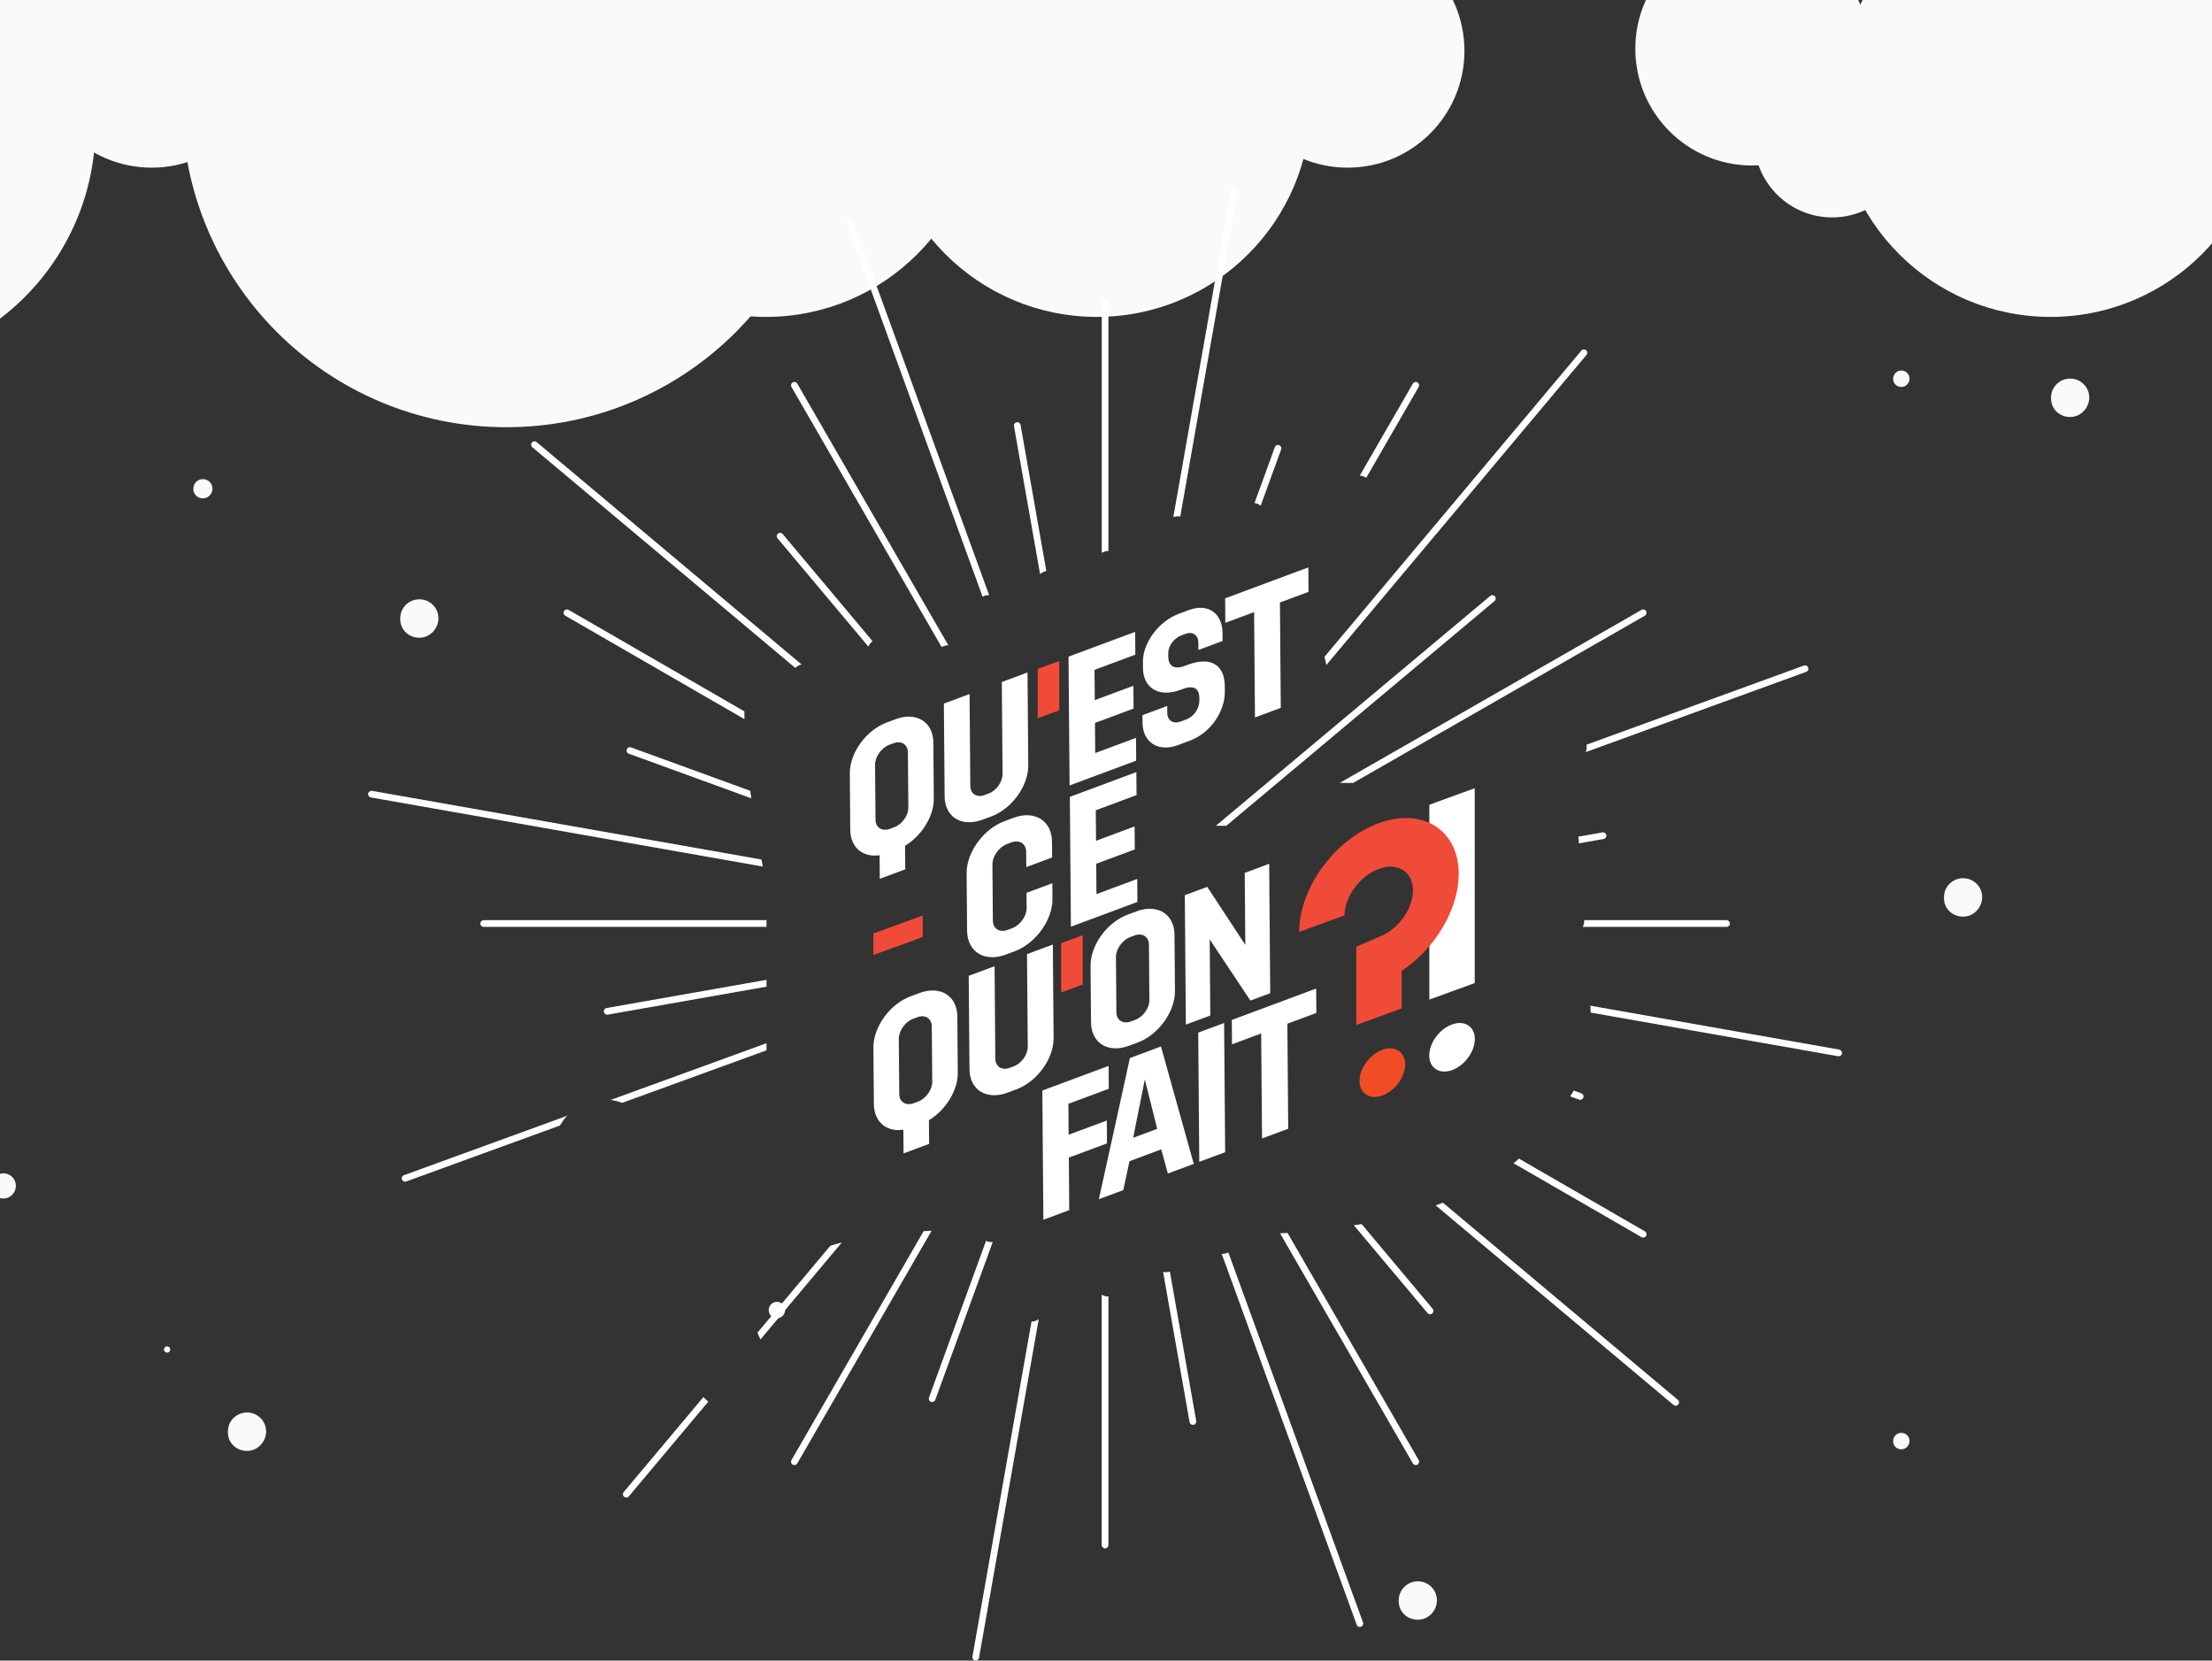 <?xml version="1.0" encoding="utf-8"?>
<!-- Generator: Adobe Illustrator 16.0.0, SVG Export Plug-In . SVG Version: 6.00 Build 0)  -->
<!DOCTYPE svg PUBLIC "-//W3C//DTD SVG 1.1//EN" "http://www.w3.org/Graphics/SVG/1.1/DTD/svg11.dtd">
<svg version="1.1" id="Layer_1" xmlns="http://www.w3.org/2000/svg" xmlns:xlink="http://www.w3.org/1999/xlink" x="0px" y="0px"
	 width="1022.792px" height="767.709px" viewBox="0 0 1022.792 767.709" enable-background="new 0 0 1022.792 767.709"
	 xml:space="preserve">
<rect x="0" y="0" width="1022.792" height="767.709" fill="#333333" stroke="none"/>
<path fill="#FAFBF8" d="M384.131,47.517c0,82.84-67.154,149.993-149.993,149.993c-82.838,0-149.992-67.153-149.992-149.993
	c0-82.838,67.154-149.991,149.992-149.991C316.977-102.474,384.131-35.321,384.131,47.517"/>
<path fill="#FAFBF8" d="M453.134,47.517c0,54.675-44.322,98.995-98.996,98.995c-54.674,0-98.995-44.32-98.995-98.995
	c0-54.673,44.321-98.994,98.995-98.994C408.812-51.477,453.134-7.156,453.134,47.517"/>
<path fill="#FAFBF8" d="M606.134,47.517c0,54.675-44.322,98.995-98.996,98.995s-98.995-44.32-98.995-98.995
	c0-54.673,44.321-98.994,98.995-98.994S606.134-7.156,606.134,47.517"/>
<path fill="#FAFBF8" d="M864.136,22.517c0,29.822-24.176,53.998-53.997,53.998c-29.822,0-53.998-24.176-53.998-53.998
	c0-29.82,24.176-53.996,53.998-53.996C839.96-31.479,864.136-7.303,864.136,22.517"/>
<path fill="#FAFBF8" d="M883.137,64.517c0,19.883-16.117,35.999-35.998,35.999c-19.882,0-35.998-16.116-35.998-35.999
	c0-19.881,16.116-35.997,35.998-35.997C867.02,28.52,883.137,44.636,883.137,64.517"/>
<path fill="#FAFBF8" d="M1047.134,47.517c0,54.675-44.322,98.995-98.995,98.995c-54.675,0-98.995-44.32-98.995-98.995
	c0-54.673,44.32-98.994,98.995-98.994C1002.812-51.477,1047.134-7.156,1047.134,47.517"/>
<path fill="#FAFBF8" d="M677.136,23.517c0,29.822-24.176,53.998-53.997,53.998c-29.822,0-53.998-24.176-53.998-53.998
	c0-29.82,24.176-53.996,53.998-53.996C652.96-30.479,677.136-6.303,677.136,23.517"/>
<path fill="#FAFBF8" d="M124.135,23.517c0,29.822-24.175,53.998-53.997,53.998c-29.822,0-53.998-24.176-53.998-53.998
	c0-29.82,24.176-53.996,53.998-53.996C99.96-30.479,124.135-6.303,124.135,23.517"/>
<path fill="#FAFBF8" d="M44.135,58.329c0,61.749-50.058,111.809-111.808,111.809S-179.48,120.078-179.48,58.329
	c0-61.75,50.058-111.809,111.808-111.809S44.135-3.421,44.135,58.329"/>
<path fill="#FAFBF8" d="M898.87,414.78v0.479c0,4.836,3.947,8.523,8.84,8.523c4.873,0,8.82-4.166,8.82-9.002
	c0-4.846-3.947-8.762-8.82-8.762C902.817,406.019,898.87,409.935,898.87,414.78"/>
<path fill="#FAFBF8" d="M105.38,661.784v0.479c0,4.838,3.947,8.523,8.84,8.523c4.873,0,8.82-4.166,8.82-9.002
	c0-4.846-3.947-8.762-8.82-8.762C109.327,653.022,105.38,656.938,105.38,661.784"/>
<path fill="#FAFBF8" d="M185.067,285.836v0.479c0,4.836,3.947,8.523,8.84,8.523c4.873,0,8.82-4.166,8.82-9.003
	c0-4.846-3.947-8.762-8.82-8.762C189.014,277.075,185.067,280.991,185.067,285.836"/>
<path fill="#FAFBF8" d="M948.368,183.792v0.479c0,4.836,3.946,8.523,8.84,8.523c4.873,0,8.819-4.166,8.819-9.003
	c0-4.846-3.946-8.763-8.819-8.763C952.314,175.029,948.368,178.946,948.368,183.792"/>
<path fill="#FAFBF8" d="M89.409,225.896v0.24c0,2.418,1.973,4.263,4.42,4.263c2.437,0,4.41-2.083,4.41-4.503
	c0-2.422-1.973-4.381-4.41-4.381C91.382,221.515,89.409,223.474,89.409,225.896"/>
<path fill="#FAFBF8" d="M-4.248,548.206v0.316c0,3.176,2.593,5.598,5.808,5.598c3.202,0,5.795-2.734,5.795-5.914
	c0-3.184-2.593-5.756-5.795-5.756C-1.655,542.45-4.248,545.022-4.248,548.206"/>
<path fill="#FAFBF8" d="M75.818,623.87v0.078c0,0.795,0.648,1.402,1.452,1.402c0.801,0,1.449-0.686,1.449-1.48
	s-0.648-1.438-1.449-1.438C76.466,622.433,75.818,623.075,75.818,623.87"/>
<path fill="#FAFBF8" d="M875.368,666.185v0.215c0,2.066,1.691,3.641,3.787,3.641c2.087,0,3.778-1.785,3.778-3.855
	s-1.691-3.754-3.778-3.754C877.06,662.431,875.368,664.114,875.368,666.185"/>
<path fill="#FAFBF8" d="M875.368,175.042v0.215c0,2.065,1.691,3.641,3.787,3.641c2.087,0,3.778-1.784,3.778-3.855
	c0-2.07-1.691-3.754-3.778-3.754C877.06,171.288,875.368,172.971,875.368,175.042"/>
<path fill="#FAFBF8" d="M355.46,605.612v0.215c0,2.066,1.691,3.641,3.786,3.641c2.088,0,3.779-1.783,3.779-3.855
	c0-2.07-1.691-3.754-3.779-3.754C357.151,601.858,355.46,603.542,355.46,605.612"/>
<path fill="#FFFFFF" d="M404.819,378.993c0.034,3.656,3.066,5.537,6.733,4.17l1.92-0.715c3.668-1.367,6.562-5.447,6.533-9.107
	l-0.204-25.447c-0.034-3.66-2.983-5.648-6.644-4.283l-1.922,0.715c-3.668,1.363-6.649,5.557-6.619,9.217L404.819,378.993z
	 M406.711,395.388c-7.767,1.141-13.489-3.57-13.561-11.801l-0.21-25.949c-0.079-9.562,7.523-20.064,17.125-23.639l4.084-1.518
	c9.508-3.541,17.336,1.219,17.411,10.781l0.214,25.951c0.068,8.148-5.644,17.199-13.299,21.799l0.092,10.891l-11.766,4.381
	L406.711,395.388z"/>
<path fill="#FFFFFF" d="M475.104,310.89l0.349,42.926c0.076,9.572-7.608,20.107-17.128,23.648l-4.045,1.506
	c-9.604,3.57-17.417-1.191-17.493-10.77l-0.351-42.92l11.875-4.418l0.353,42.5c0.026,3.611,2.995,5.539,6.534,4.223l1.943-0.723
	c3.625-1.348,6.459-5.438,6.428-9.047l-0.348-42.502L475.104,310.89z"/>
<polygon fill="#FFFFFF" points="494.069,303.575 524.87,292.114 524.96,302.656 506.091,309.677 506.206,323.677 524.055,317.034 
	524.139,327.577 506.292,334.22 506.403,348.142 525.266,341.124 525.354,351.663 494.557,363.126 "/>
<path fill="#FFFFFF" d="M528.264,330.64l11.44-4.26l0.024,3.248c0.032,3.406,2.709,5.248,6.138,3.973l2.586-0.965
	c3.753-1.395,6.146-5.201,6.117-8.867l-0.012-1.326c-0.032-3.658-2.223-5.932-7.484-3.971l-1.241,0.461
	c-10.512,3.91-17.257-1.424-17.326-9.904l-0.025-3.074c-0.076-8.9,7.467-18.793,16.477-22.144l4.669-1.739
	c9.09-3.386,15.576,1.544,15.654,10.603l0.023,3.664l-11.176,4.159l-0.027-3.41c-0.029-3.412-2.554-5.307-5.979-4.035l-1.917,0.715
	c-3.421,1.271-6.058,4.925-6.034,8.253l0.016,1.58c0.034,3.906,2.385,6.201,7.469,4.31l1.341-0.498
	c11.678-4.348,17.242,0.676,17.318,9.738l0.019,2.742c0.08,9.066-6.709,19.02-16.051,22.494l-5.668,2.109
	c-9.09,3.379-16.249-1.295-16.318-10.365L528.264,330.64z"/>
<polygon fill="#FFFFFF" points="579.882,282.984 566.579,287.935 566.482,276.629 604.955,262.313 605.042,273.624 591.817,278.543 
	592.215,327.255 580.279,331.698 "/>
<path fill="#FFFFFF" d="M486.58,408.331l0.058,7.311c0.084,9.688-7.785,20.549-17.511,24.168l-4.165,1.547
	c-9.729,3.621-17.714-1.34-17.795-11.027l-0.221-26.52c-0.074-9.779,7.787-20.547,17.509-24.164l4.173-1.551
	c9.723-3.619,17.719,1.246,17.797,11.023l0.062,7.309l-11.941,4.439l-0.057-7.051c-0.032-3.738-3.129-5.74-6.875-4.348l-1.965,0.73
	c-3.752,1.398-6.797,5.686-6.769,9.426l0.207,26.012c0.035,3.738,3.134,5.66,6.892,4.264l1.959-0.73
	c3.746-1.395,6.791-5.6,6.762-9.34l-0.057-7.055L486.58,408.331z"/>
<polygon fill="#FFFFFF" points="494.68,368.399 525.433,356.956 525.52,367.589 506.675,374.599 506.794,388.706 524.614,382.075 
	524.703,392.704 506.878,399.333 506.991,413.36 525.832,406.347 525.921,416.978 495.165,428.419 "/>
<path fill="#FFFFFF" d="M415.802,505.815c0.027,3.676,3.07,5.564,6.757,4.189l1.93-0.719c3.685-1.369,6.593-5.473,6.566-9.145
	l-0.21-25.572c-0.031-3.674-2.991-5.674-6.678-4.301l-1.932,0.719c-3.682,1.373-6.672,5.584-6.643,9.258L415.802,505.815z
	 M417.699,522.29c-7.808,1.143-13.565-3.582-13.634-11.857l-0.216-26.066c-0.078-9.609,7.58-20.172,17.209-23.754l4.11-1.529
	c9.553-3.555,17.41,1.234,17.484,10.846l0.21,26.068c0.068,8.189-5.659,17.273-13.348,21.895l0.091,10.947l-11.814,4.396
	L417.699,522.29z"/>
<path fill="#FFFFFF" d="M486.822,436.669l0.35,43.182c0.081,9.629-7.649,20.219-17.229,23.789l-4.067,1.512
	c-9.665,3.594-17.524-1.197-17.603-10.832l-0.353-43.174l11.954-4.447l0.348,42.756c0.036,3.629,3.02,5.57,6.573,4.25l1.96-0.727
	c3.635-1.355,6.491-5.471,6.465-9.104l-0.347-42.758L486.822,436.669z"/>
<path fill="#FFFFFF" d="M516.206,468.034c0.031,3.678,3.069,5.564,6.754,4.193l1.93-0.717c3.69-1.377,6.598-5.477,6.566-9.148
	l-0.207-25.568c-0.034-3.676-2.985-5.678-6.677-4.307l-1.933,0.719c-3.682,1.375-6.674,5.586-6.646,9.262L516.206,468.034z
	 M521.467,422.833l4.108-1.529c9.553-3.557,17.408,1.232,17.486,10.844l0.217,26.064c0.072,9.533-7.656,20.201-17.214,23.756
	l-4.104,1.527c-9.644,3.592-17.41-1.312-17.489-10.844l-0.216-26.064C504.181,436.976,511.825,426.423,521.467,422.833"/>
<polygon fill="#FFFFFF" points="547.84,413.858 558.204,410.001 575.816,436.853 575.541,403.552 586.844,399.345 587.334,459.167 
	578.158,462.585 559.344,434.313 559.629,469.479 548.323,473.687 "/>
<polygon fill="#FFFFFF" points="481.954,504.177 512.596,492.774 512.685,503.353 494.003,510.306 494.116,524.606 511.771,518.038 
	511.857,528.61 494.206,535.181 494.405,559.466 482.44,563.917 "/>
<path fill="#FFFFFF" d="M523.953,526.021l11.118-4.135l-5.721-22.822L523.953,526.021z M536.933,531.376l-14.68,5.463l-2.868,13.375
	l-11.285,4.199l14.355-65.266l14.354-5.342l15.173,54.277l-11.977,4.459L536.933,531.376z"/>
<polygon fill="#FFFFFF" points="554.039,477.396 566.012,472.94 566.496,532.683 554.522,537.14 "/>
<polygon fill="#FFFFFF" points="583.148,477.786 569.653,482.808 569.561,471.538 608.568,457.024 608.66,468.296 595.252,473.282 
	595.651,521.835 583.542,526.341 "/>
<polygon fill="#F04A39" points="489.786,328.401 479.828,332.03 479.828,309.218 489.786,305.595 "/>
<polygon fill="#F04A39" points="500.622,455.19 490.663,458.815 490.663,436.007 500.622,432.382 "/>
<polygon fill="#F04A39" points="426.659,423.255 426.659,433.212 403.851,441.515 403.851,431.556 "/>
<polygon fill="#FFFFFF" points="660.904,372.052 660.91,462.128 681.887,454.491 681.881,364.413 "/>
<path fill="#F04A39" d="M637.598,380.534c-20.432,7.439-36.887,30.064-36.885,50.314l20.975-7.635
	c-0.003-8.682,7.23-18.363,15.912-21.523c8.679-3.162,15.731,1.324,15.731,10.002c0.002,7.779-5.785,16.574-13.558,20.488
	l-12.659,5.512l0.002,36.162l20.977-7.633v-17.359c15.365-10.115,26.399-28.416,26.396-44.871
	C674.489,383.739,657.85,373.165,637.598,380.534"/>
<path fill="#F04D25" d="M646.635,485.794l-0.48,0.523l0.428-0.584c-4.106-2.611-10.768-0.186-14.875,5.416
	c-4.106,5.605-4.106,12.264,0,14.877l0.382-0.523l-0.331,0.58v0.002c4.11,2.613,10.77,0.188,14.877-5.412
	C650.739,495.065,650.739,488.405,646.635,485.794"/>
<path fill="#FFFFFF" d="M678.865,474.062l-0.481,0.523l0.427-0.584c-4.104-2.611-10.766-0.186-14.874,5.414
	c-4.106,5.607-4.106,12.266,0,14.877l0.384-0.52l-0.332,0.58v0.002c4.109,2.611,10.769,0.188,14.877-5.418
	C682.97,483.335,682.97,476.673,678.865,474.062"/>
<path fill="#FFFFFF" d="M354.424,425.413H223.646c-0.853,0-1.548,0.695-1.548,1.549c0,0.852,0.695,1.547,1.548,1.547h130.777
	V425.413z"/>
<path fill="#FFFFFF" d="M761.139,282.525c-0.428-0.75-1.423-0.995-2.117-0.568L619.47,361.962h6.198l134.901-77.322
	C761.312,284.215,761.565,283.267,761.139,282.525"/>
<path fill="#FFFFFF" d="M613.257,307.474L733.55,164.106c0.553-0.655,0.46-1.636-0.189-2.181c-0.646-0.56-1.656-0.458-2.178,0.19
	l-118.752,141.53C612.801,304.882,612.988,306.194,613.257,307.474"/>
<path fill="#FFFFFF" d="M798.296,425.413h-65.808c0.058,1.072-0.161,2.16-0.659,3.096h66.467c0.853,0,1.547-0.695,1.547-1.547
	C799.843,426.108,799.148,425.413,798.296,425.413"/>
<path fill="#FFFFFF" d="M354.424,452.989l-73.952,13.039c-0.844,0.158-1.405,0.965-1.255,1.801c0.134,0.758,0.781,1.277,1.523,1.277
	c0.088,0,0.182,0,0.269-0.014l73.415-12.943V452.989z"/>
<path fill="#FFFFFF" d="M700.94,536.917c-0.37,0.307-0.77,0.551-1.143,0.852l59.224,34.189c0.237,0.143,0.506,0.205,0.774,0.205
	c0.537,0,1.058-0.283,1.343-0.773c0.426-0.744,0.173-1.691-0.57-2.117l-58.26-33.631
	C701.835,536.038,701.423,536.528,700.94,536.917"/>
<path fill="#FFFFFF" d="M731.197,505.46l-3.523-1.283c-0.474,0.918-1.137,1.787-1.646,2.697l4.096,1.492
	c0.191,0.064,0.364,0.094,0.537,0.094c0.632,0,1.231-0.395,1.454-1.012C732.413,506.646,731.988,505.745,731.197,505.46"/>
<path fill="#FFFFFF" d="M354.424,482.288l-72.202,26.283c0.399,0.037,0.871,0.068,1.101,0.111c0.93,0.158,2.574,0.525,4.358,1.193
	l66.743-24.295V482.288z"/>
<path fill="#FFFFFF" d="M655.398,176.786c-0.71-0.427-1.704-0.182-2.115,0.568l-24.558,42.542c1.079,0.075,2.125,0.433,3.004,0.994
	l24.238-41.988C656.395,178.16,656.141,177.212,655.398,176.786"/>
<path fill="#FFFFFF" d="M346.905,365.603l-55.094-20.055c-0.83-0.314-1.698,0.113-1.983,0.924c-0.291,0.807,0.118,1.691,0.923,1.982
	l56.624,20.611C347.214,367.911,347.056,366.757,346.905,365.603"/>
<path fill="#FFFFFF" d="M836.085,308.628c-0.285-0.807-1.122-1.207-1.991-0.924l-100.511,36.582
	c0.194,1.117,0.069,2.332-0.373,3.434l101.958-37.109C835.959,310.317,836.384,309.433,836.085,308.628"/>
<path fill="#FFFFFF" d="M742.741,386.093c-0.173-0.854-1.027-1.443-1.8-1.256l-11.261,1.986c0.357,0.977,0.451,2.061,0.276,3.094
	l11.521-2.031C742.314,387.735,742.883,386.938,742.741,386.093"/>
<path fill="#FFFFFF" d="M344.178,328.876l-81.266-46.92c-0.751-0.44-1.69-0.173-2.117,0.569c-0.426,0.743-0.173,1.691,0.569,2.116
	l82.865,47.842C344.203,331.282,344.187,330.079,344.178,328.876"/>
<path fill="#FFFFFF" d="M567.04,381.749l124.016-103.875c0.648-0.545,0.742-1.524,0.189-2.18c-0.537-0.638-1.531-0.742-2.179-0.188
	l-126.84,106.243H567.04z"/>
<path fill="#FFFFFF" d="M383.952,575.925l-33.694,40.154c0.355,1.082,0.823,2.143,1.366,3.184l37.603-44.812
	C387.45,574.911,385.681,575.378,383.952,575.925"/>
<path fill="#FFFFFF" d="M553.103,656.931l-12.174-69.059c-0.98,0.328-2.079,0.379-3.13,0.164l12.24,69.432
	c0.142,0.76,0.789,1.279,1.53,1.279c0.097,0,0.176,0,0.269-0.016C552.676,658.573,553.245,657.769,553.103,656.931"/>
<path fill="#FFFFFF" d="M476.95,610.985l-27.314,154.906c-0.148,0.836,0.412,1.643,1.258,1.801c0.085,0.018,0.181,0.018,0.268,0.018
	c0.742,0,1.389-0.523,1.523-1.281l27.613-156.615C479.368,610.634,478.169,611.005,476.95,610.985"/>
<path fill="#FFFFFF" d="M591.459,205.818c-0.883-0.314-1.704,0.111-1.989,0.924l-9.393,25.81c1.008,0.163,2.005,0.583,2.845,1.228
	l9.454-25.979C592.675,206.996,592.25,206.111,591.459,205.818"/>
<path fill="#FFFFFF" d="M427.062,569.202l-61.096,105.811c-0.427,0.742-0.173,1.689,0.569,2.117
	c0.244,0.141,0.513,0.205,0.773,0.205c0.537,0,1.051-0.285,1.342-0.775l62.115-107.572
	C429.526,569.058,428.274,569.122,427.062,569.202"/>
<path fill="#FFFFFF" d="M455.929,573.667l-26.371,72.445c-0.291,0.807,0.119,1.707,0.926,1.992c0.173,0.062,0.354,0.094,0.527,0.094
	c0.631,0,1.225-0.395,1.452-1.01l26.571-72.998C457.981,574.302,456.88,574.108,455.929,573.667"/>
<path fill="#FFFFFF" d="M629.586,565.917c-1.177,0.207-2.396,0.354-3.578,0.549l34.049,40.58c0.301,0.363,0.743,0.555,1.186,0.555
	c0.348,0,0.71-0.111,0.994-0.365c0.647-0.551,0.742-1.531,0.189-2.178L629.586,565.917z"/>
<path fill="#FFFFFF" d="M667.182,556.028c-1.114,0.422-2.224,0.846-3.336,1.238l109.973,92.273c0.285,0.254,0.647,0.365,0.995,0.365
	c0.443,0,0.885-0.189,1.184-0.555c0.554-0.646,0.46-1.627-0.189-2.178L667.182,556.028z"/>
<path fill="#FFFFFF" d="M850.439,485.247l-115.062-20.293c0.129,1.039,0.027,2.123,0.103,3.178l114.423,20.178
	c0.094,0.016,0.173,0.016,0.269,0.016c0.742,0,1.39-0.52,1.531-1.277C851.845,486.212,851.275,485.405,850.439,485.247"/>
<path fill="#FFFFFF" d="M288.392,689.81c-0.553,0.646-0.467,1.627,0.189,2.178c0.291,0.254,0.639,0.365,0.995,0.365
	c0.441,0,0.876-0.189,1.183-0.555l36.751-43.797c-0.775-0.693-1.553-1.34-2.288-2.084L288.392,689.81z"/>
<path fill="#FFFFFF" d="M630.228,750.085L567.97,579.048c-0.961,0.469-2.038,0.689-3.073,0.613l62.425,171.498
	c0.223,0.615,0.822,1.01,1.454,1.01c0.173,0,0.347-0.031,0.537-0.094C630.102,751.79,630.528,750.89,630.228,750.085"/>
<path fill="#FFFFFF" d="M595.335,569.983c-1.135,0.078-2.312,0.131-3.462,0.199l61.41,106.377c0.285,0.49,0.805,0.775,1.342,0.775
	c0.269,0,0.537-0.064,0.773-0.205c0.741-0.428,0.995-1.375,0.568-2.119L595.335,569.983z"/>
<path fill="#FFFFFF" d="M509.423,598.517v115.77c0,0.852,0.695,1.547,1.547,1.547c0.854,0,1.549-0.695,1.549-1.547v-114.93
	C511.39,599.438,510.29,599.177,509.423,598.517"/>
<path fill="#FFFFFF" d="M483.807,263.994l-11.912-67.531c-0.149-0.838-0.985-1.452-1.791-1.255
	c-0.846,0.147-1.407,0.946-1.257,1.792l12.074,68.451C481.718,264.713,482.737,264.21,483.807,263.994"/>
<path fill="#FFFFFF" d="M457.383,275.216L394.62,102.772c-0.293-0.814-1.177-1.232-1.983-0.924
	c-0.805,0.292-1.215,1.177-0.923,1.981l62.615,172.033C455.265,275.297,456.329,275.038,457.383,275.216"/>
<path fill="#FFFFFF" d="M512.519,254.728V139.636c0-0.852-0.695-1.548-1.547-1.548c-0.854,0-1.549,0.696-1.549,1.548v115.965
	C510.349,255.032,511.438,254.739,512.519,254.728"/>
<path fill="#FFFFFF" d="M571.057,86.238c-0.852-0.165-1.641,0.41-1.8,1.256l-26.736,151.598c0.998-0.42,2.127-0.502,3.21-0.288
	l26.589-150.772C572.462,87.185,571.895,86.387,571.057,86.238"/>
<path fill="#FFFFFF" d="M438.515,298.358L368.65,177.354c-0.425-0.726-1.35-1.003-2.115-0.567c-0.742,0.426-0.996,1.374-0.569,2.116
	l69.418,120.229C436.323,298.592,437.406,298.296,438.515,298.358"/>
<path fill="#FFFFFF" d="M352.103,397.374L172.04,365.628c-0.853-0.119-1.642,0.418-1.792,1.256c-0.151,0.844,0.41,1.641,1.255,1.791
	l181.215,31.951C352.511,399.544,352.307,398.46,352.103,397.374"/>
<path fill="#FFFFFF" d="M262.536,515.737l-75.755,27.574c-0.806,0.285-1.216,1.186-0.924,1.99c0.229,0.615,0.821,1.012,1.453,1.012
	c0.173,0,0.355-0.031,0.529-0.096l71.061-25.867c0.928-1.393,1.774-2.877,2.906-4.041
	C262.01,516.085,262.321,515.956,262.536,515.737"/>
<path fill="#FFFFFF" d="M370.636,307.188L248.115,204.381c-0.655-0.545-1.627-0.473-2.179,0.19
	c-0.553,0.654-0.466,1.634,0.189,2.178l121.597,102.033C368.517,308.019,369.532,307.446,370.636,307.188"/>
<path fill="#FFFFFF" d="M403.437,296.397l-41.552-49.521c-0.561-0.649-1.517-0.734-2.18-0.189c-0.655,0.546-0.742,1.522-0.189,2.179
	l42.026,50.088C401.912,297.961,402.587,297.071,403.437,296.397"/>
<path fill="#FAFBF8" d="M646.745,739.843v0.48c0,4.836,3.946,8.521,8.84,8.521c4.874,0,8.819-4.166,8.819-9.002
	c0-4.846-3.945-8.762-8.819-8.762C650.691,731.081,646.745,734.997,646.745,739.843"/>
</svg>

